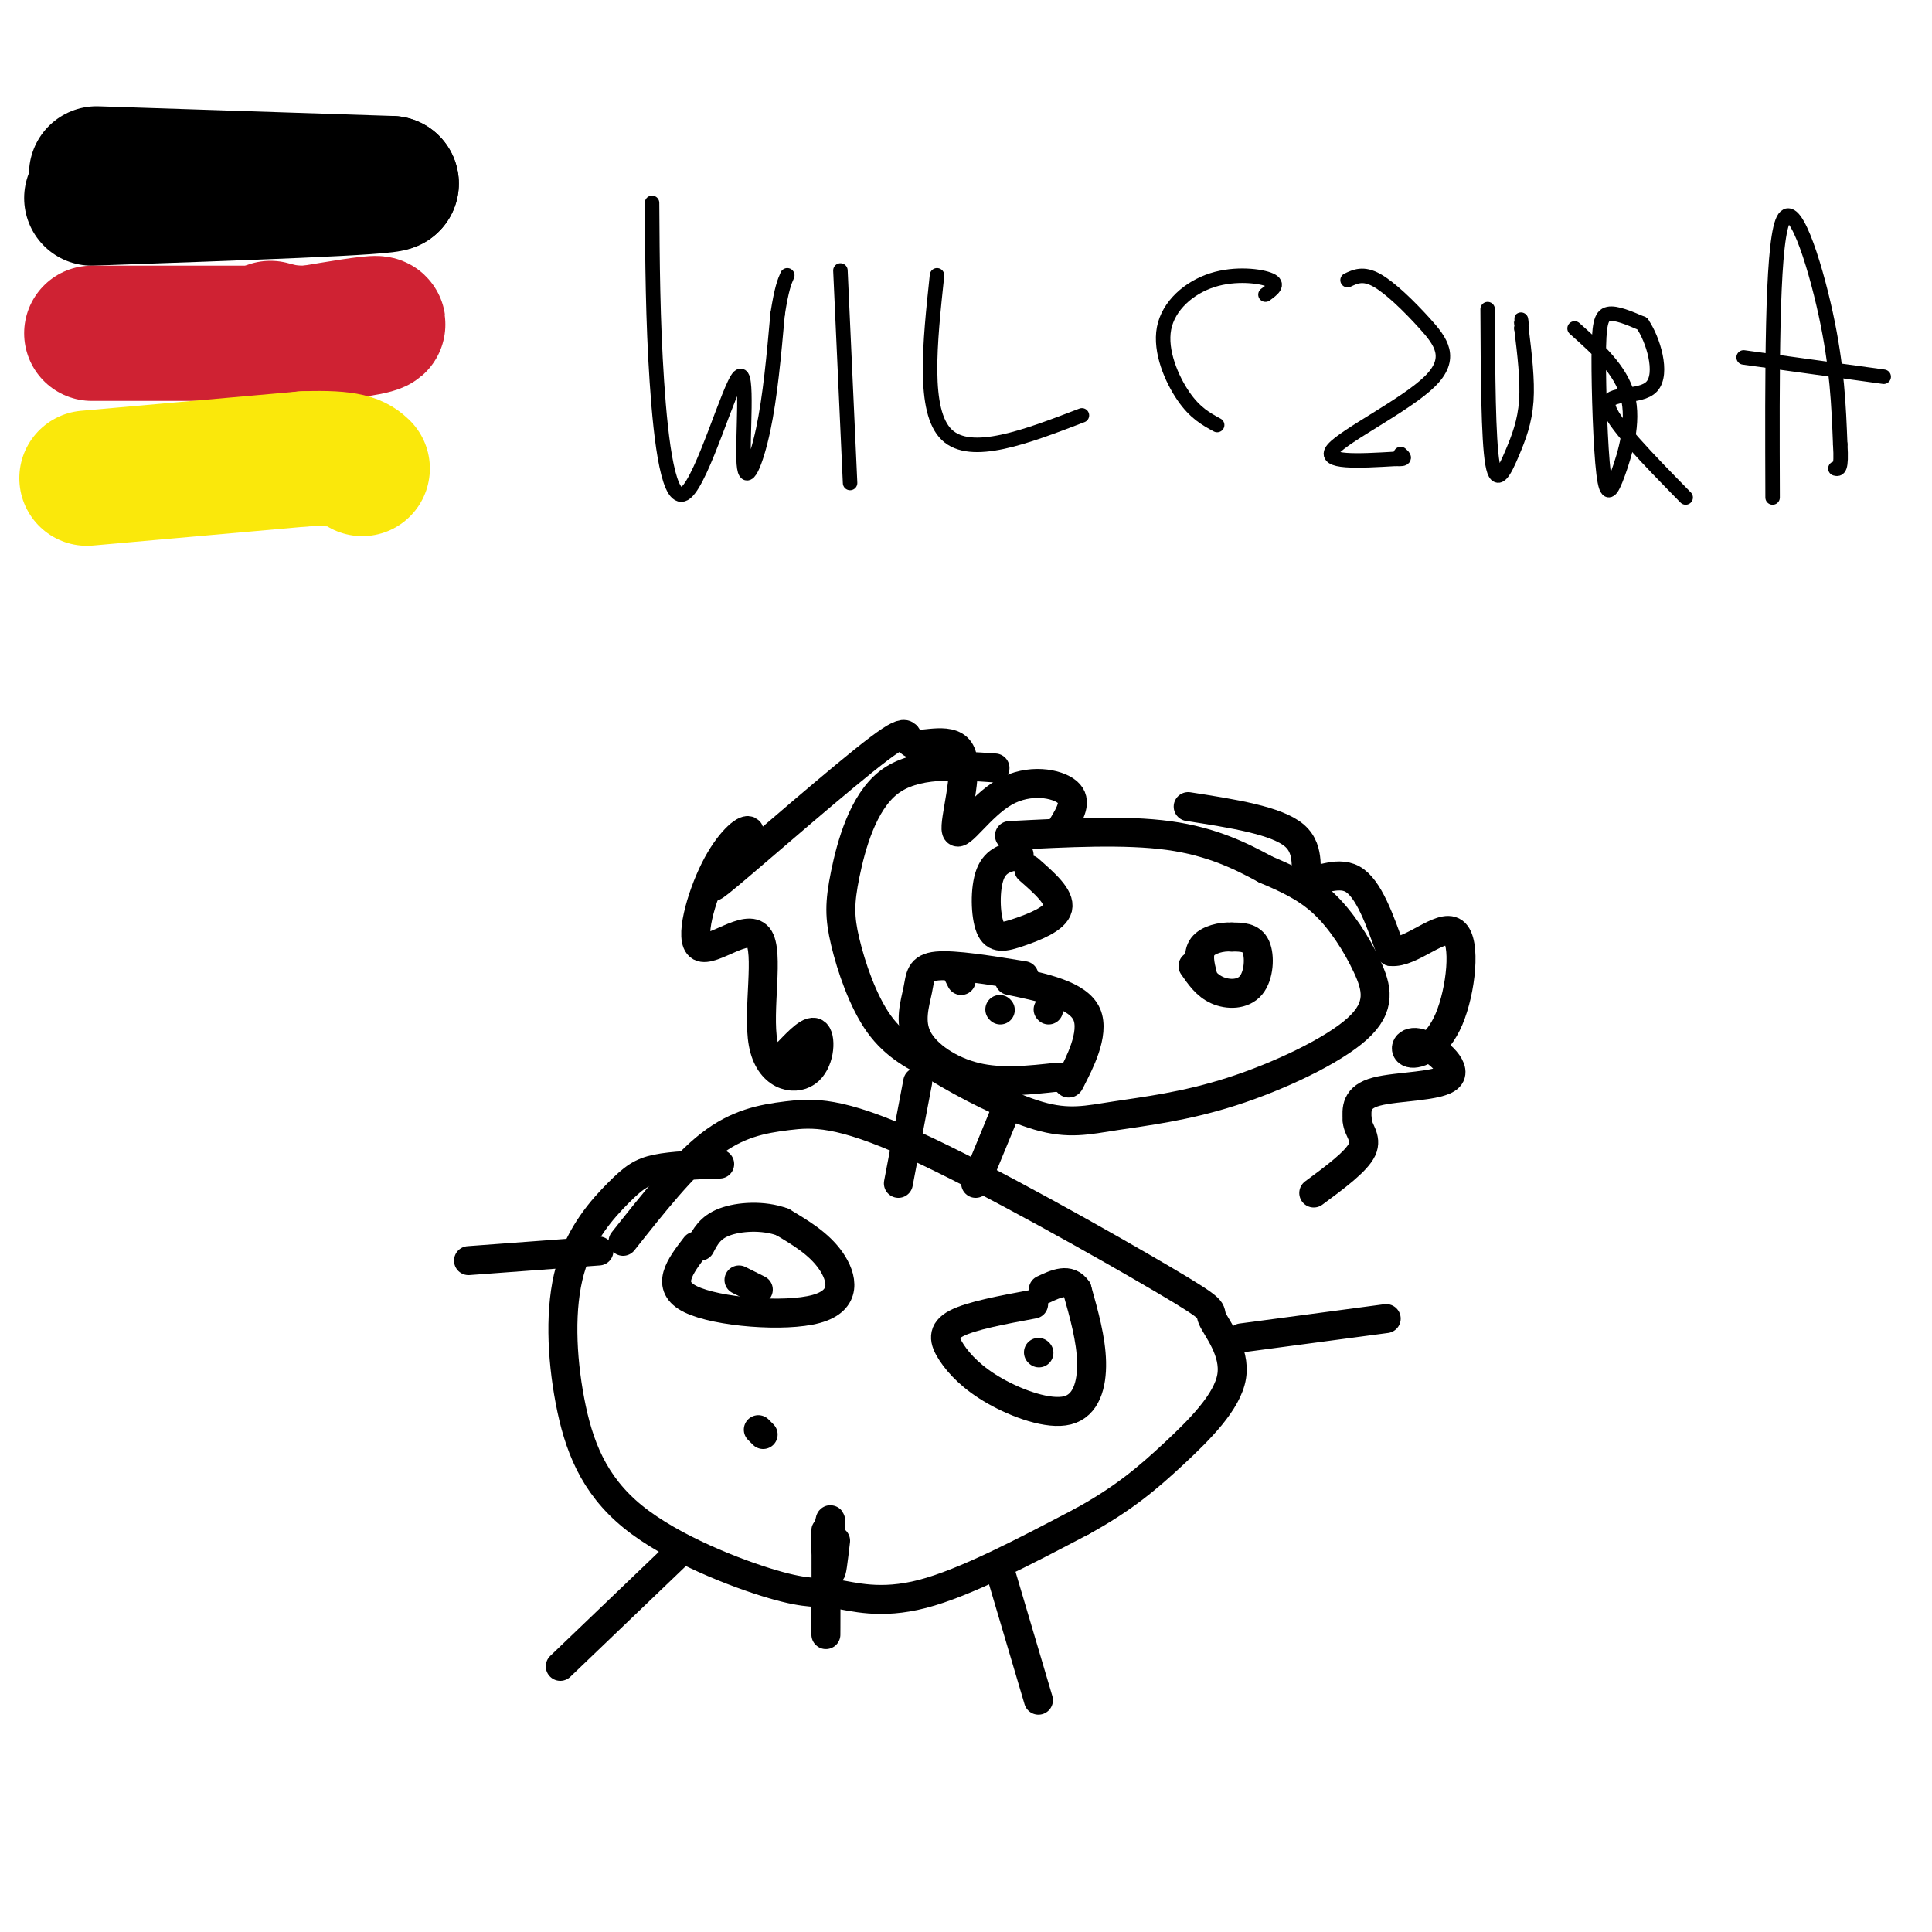 <svg viewBox='0 0 400 400' version='1.1' xmlns='http://www.w3.org/2000/svg' xmlns:xlink='http://www.w3.org/1999/xlink'><g fill='none' stroke='rgb(0,0,0)' stroke-width='6' stroke-linecap='round' stroke-linejoin='round'><path d='M149,241c-4.879,0.167 -9.758,0.333 -13,1c-3.242,0.667 -4.847,1.833 -8,5c-3.153,3.167 -7.853,8.334 -10,16c-2.147,7.666 -1.742,17.831 0,27c1.742,9.169 4.820,17.344 13,24c8.180,6.656 21.461,11.794 29,14c7.539,2.206 9.338,1.478 13,2c3.662,0.522 9.189,2.292 18,0c8.811,-2.292 20.905,-8.646 33,-15'/><path d='M224,315c8.605,-4.711 13.618,-8.990 19,-14c5.382,-5.010 11.132,-10.752 12,-16c0.868,-5.248 -3.147,-10.001 -4,-12c-0.853,-1.999 1.457,-1.243 -10,-8c-11.457,-6.757 -36.679,-21.028 -52,-28c-15.321,-6.972 -20.740,-6.646 -26,-6c-5.260,0.646 -10.360,1.613 -16,6c-5.640,4.387 -11.820,12.193 -18,20'/><path d='M140,322c0.000,0.000 -24.000,23.000 -24,23'/><path d='M207,325c0.000,0.000 8.000,27.000 8,27'/><path d='M157,296c0.000,0.000 1.000,1.000 1,1'/><path d='M144,258c-3.214,4.173 -6.429,8.345 -1,11c5.429,2.655 19.500,3.792 26,2c6.500,-1.792 5.429,-6.512 3,-10c-2.429,-3.488 -6.214,-5.744 -10,-8'/><path d='M162,253c-4.000,-1.467 -9.000,-1.133 -12,0c-3.000,1.133 -4.000,3.067 -5,5'/><path d='M153,265c0.000,0.000 4.000,2.000 4,2'/><path d='M214,270c-6.486,1.206 -12.972,2.413 -16,4c-3.028,1.587 -2.599,3.555 -1,6c1.599,2.445 4.367,5.367 9,8c4.633,2.633 11.132,4.978 15,4c3.868,-0.978 5.105,-5.279 5,-10c-0.105,-4.721 -1.553,-9.860 -3,-15'/><path d='M223,267c-1.667,-2.500 -4.333,-1.250 -7,0'/><path d='M215,280c0.000,0.000 0.100,0.100 0.1,0.1'/><path d='M124,259c0.000,0.000 -27.000,2.000 -27,2'/><path d='M257,277c0.000,0.000 30.000,-4.000 30,-4'/><path d='M186,245c0.000,0.000 4.000,-21.000 4,-21'/><path d='M202,245c0.000,0.000 7.000,-17.000 7,-17'/><path d='M206,159c-8.316,-0.581 -16.632,-1.161 -22,3c-5.368,4.161 -7.789,13.064 -9,19c-1.211,5.936 -1.211,8.906 0,14c1.211,5.094 3.632,12.313 7,17c3.368,4.687 7.684,6.844 12,9'/><path d='M194,221c5.923,3.621 14.731,8.174 21,10c6.269,1.826 9.999,0.927 16,0c6.001,-0.927 14.274,-1.881 24,-5c9.726,-3.119 20.906,-8.403 26,-13c5.094,-4.597 4.102,-8.507 2,-13c-2.102,-4.493 -5.315,-9.569 -9,-13c-3.685,-3.431 -7.843,-5.215 -12,-7'/><path d='M262,180c-4.844,-2.644 -10.956,-5.756 -20,-7c-9.044,-1.244 -21.022,-0.622 -33,0'/><path d='M211,177c-2.427,0.502 -4.855,1.005 -6,4c-1.145,2.995 -1.008,8.483 0,11c1.008,2.517 2.887,2.062 6,1c3.113,-1.062 7.461,-2.732 8,-5c0.539,-2.268 -2.730,-5.134 -6,-8'/><path d='M247,200c1.381,2.000 2.762,4.000 5,5c2.238,1.000 5.333,1.000 7,-1c1.667,-2.000 1.905,-6.000 1,-8c-0.905,-2.000 -2.952,-2.000 -5,-2'/><path d='M255,194c-2.111,-0.133 -4.889,0.533 -6,2c-1.111,1.467 -0.556,3.733 0,6'/><path d='M212,202c-7.223,-1.172 -14.447,-2.344 -18,-2c-3.553,0.344 -3.437,2.206 -4,5c-0.563,2.794 -1.805,6.522 0,10c1.805,3.478 6.659,6.708 12,8c5.341,1.292 11.171,0.646 17,0'/><path d='M219,223c2.940,0.690 1.792,2.417 3,0c1.208,-2.417 4.774,-8.976 3,-13c-1.774,-4.024 -8.887,-5.512 -16,-7'/><path d='M198,201c0.000,0.000 1.000,2.000 1,2'/><path d='M207,209c0.000,0.000 0.100,0.100 0.1,0.1'/><path d='M217,209c0.000,0.000 0.100,0.100 0.1,0.1'/><path d='M220,171c1.561,-2.587 3.122,-5.173 1,-7c-2.122,-1.827 -7.925,-2.894 -13,0c-5.075,2.894 -9.420,9.750 -10,8c-0.580,-1.750 2.604,-12.104 1,-16c-1.604,-3.896 -7.997,-1.333 -10,-2c-2.003,-0.667 0.384,-4.564 -7,1c-7.384,5.564 -24.538,20.590 -31,26c-6.462,5.410 -2.231,1.205 2,-3'/><path d='M153,178c1.085,-2.017 2.797,-5.558 2,-6c-0.797,-0.442 -4.102,2.216 -7,8c-2.898,5.784 -5.389,14.694 -3,16c2.389,1.306 9.657,-4.993 12,-2c2.343,2.993 -0.238,15.276 1,22c1.238,6.724 6.295,7.887 9,6c2.705,-1.887 3.059,-6.825 2,-8c-1.059,-1.175 -3.529,1.412 -6,4'/><path d='M246,167c9.179,1.429 18.357,2.857 22,6c3.643,3.143 1.750,8.000 3,9c1.250,1.000 5.643,-1.857 9,0c3.357,1.857 5.679,8.429 8,15'/><path d='M288,197c4.115,0.452 10.404,-5.917 13,-4c2.596,1.917 1.501,12.121 -1,18c-2.501,5.879 -6.408,7.435 -8,7c-1.592,-0.435 -0.870,-2.859 2,-2c2.870,0.859 7.888,5.000 6,7c-1.888,2.000 -10.682,1.857 -15,3c-4.318,1.143 -4.159,3.571 -4,6'/><path d='M281,232c0.044,1.867 2.156,3.533 1,6c-1.156,2.467 -5.578,5.733 -10,9'/><path d='M173,319c-0.444,3.778 -0.889,7.556 -1,6c-0.111,-1.556 0.111,-8.444 0,-10c-0.111,-1.556 -0.556,2.222 -1,6'/><path d='M171,321c-0.155,-0.940 -0.042,-6.292 0,-3c0.042,3.292 0.012,15.226 0,19c-0.012,3.774 -0.006,-0.613 0,-5'/><path d='M65,48c0.000,0.000 0.100,0.100 0.1,0.1'/></g>
<g fill='none' stroke='rgb(0,0,0)' stroke-width='28' stroke-linecap='round' stroke-linejoin='round'><path d='M20,36c0.000,0.000 61.000,2.000 61,2'/><path d='M81,38c-0.167,0.833 -31.083,1.917 -62,3'/></g>
<g fill='none' stroke='rgb(207,34,51)' stroke-width='28' stroke-linecap='round' stroke-linejoin='round'><path d='M19,69c0.000,0.000 46.000,0.000 46,0'/><path d='M65,69c10.667,-0.533 14.333,-1.867 13,-2c-1.333,-0.133 -7.667,0.933 -14,2'/><path d='M64,69c-3.667,0.167 -5.833,-0.417 -8,-1'/></g>
<g fill='none' stroke='rgb(250,232,11)' stroke-width='28' stroke-linecap='round' stroke-linejoin='round'><path d='M18,99c0.000,0.000 45.000,-4.000 45,-4'/><path d='M63,95c9.500,-0.333 10.750,0.833 12,2'/></g>
<g fill='none' stroke='rgb(0,0,0)' stroke-width='3' stroke-linecap='round' stroke-linejoin='round'><path d='M135,42c0.076,12.154 0.152,24.309 1,37c0.848,12.691 2.468,25.920 6,23c3.532,-2.920 8.978,-21.989 11,-24c2.022,-2.011 0.621,13.035 1,18c0.379,4.965 2.537,-0.153 4,-7c1.463,-6.847 2.232,-15.424 3,-24'/><path d='M161,65c0.833,-5.333 1.417,-6.667 2,-8'/><path d='M174,56c0.000,0.000 2.000,44.000 2,44'/><path d='M194,57c-1.500,14.083 -3.000,28.167 2,33c5.000,4.833 16.500,0.417 28,-4'/><path d='M262,61c1.458,-1.067 2.915,-2.134 1,-3c-1.915,-0.866 -7.204,-1.531 -12,0c-4.796,1.531 -9.099,5.258 -10,10c-0.901,4.742 1.600,10.498 4,14c2.400,3.502 4.700,4.751 7,6'/><path d='M279,58c1.614,-0.764 3.228,-1.528 6,0c2.772,1.528 6.702,5.348 10,9c3.298,3.652 5.965,7.137 1,12c-4.965,4.863 -17.561,11.104 -20,14c-2.439,2.896 5.281,2.448 13,2'/><path d='M289,95c2.333,0.167 1.667,-0.417 1,-1'/><path d='M308,64c0.065,13.512 0.131,27.024 1,32c0.869,4.976 2.542,1.417 4,-2c1.458,-3.417 2.702,-6.690 3,-11c0.298,-4.310 -0.351,-9.655 -1,-15'/><path d='M315,68c-0.167,-2.667 -0.083,-1.833 0,-1'/><path d='M326,68c4.794,4.280 9.588,8.560 11,14c1.412,5.440 -0.558,12.041 -2,16c-1.442,3.959 -2.356,5.278 -3,0c-0.644,-5.278 -1.020,-17.152 -1,-24c0.020,-6.848 0.434,-8.671 2,-9c1.566,-0.329 4.283,0.835 7,2'/><path d='M340,67c2.262,3.238 4.417,10.333 2,13c-2.417,2.667 -9.405,0.905 -9,4c0.405,3.095 8.202,11.048 16,19'/><path d='M367,103c-0.089,-25.578 -0.178,-51.156 2,-57c2.178,-5.844 6.622,8.044 9,19c2.378,10.956 2.689,18.978 3,27'/><path d='M381,92c0.333,5.333 -0.333,5.167 -1,5'/><path d='M361,74c0.000,0.000 29.000,4.000 29,4'/></g>
</svg>